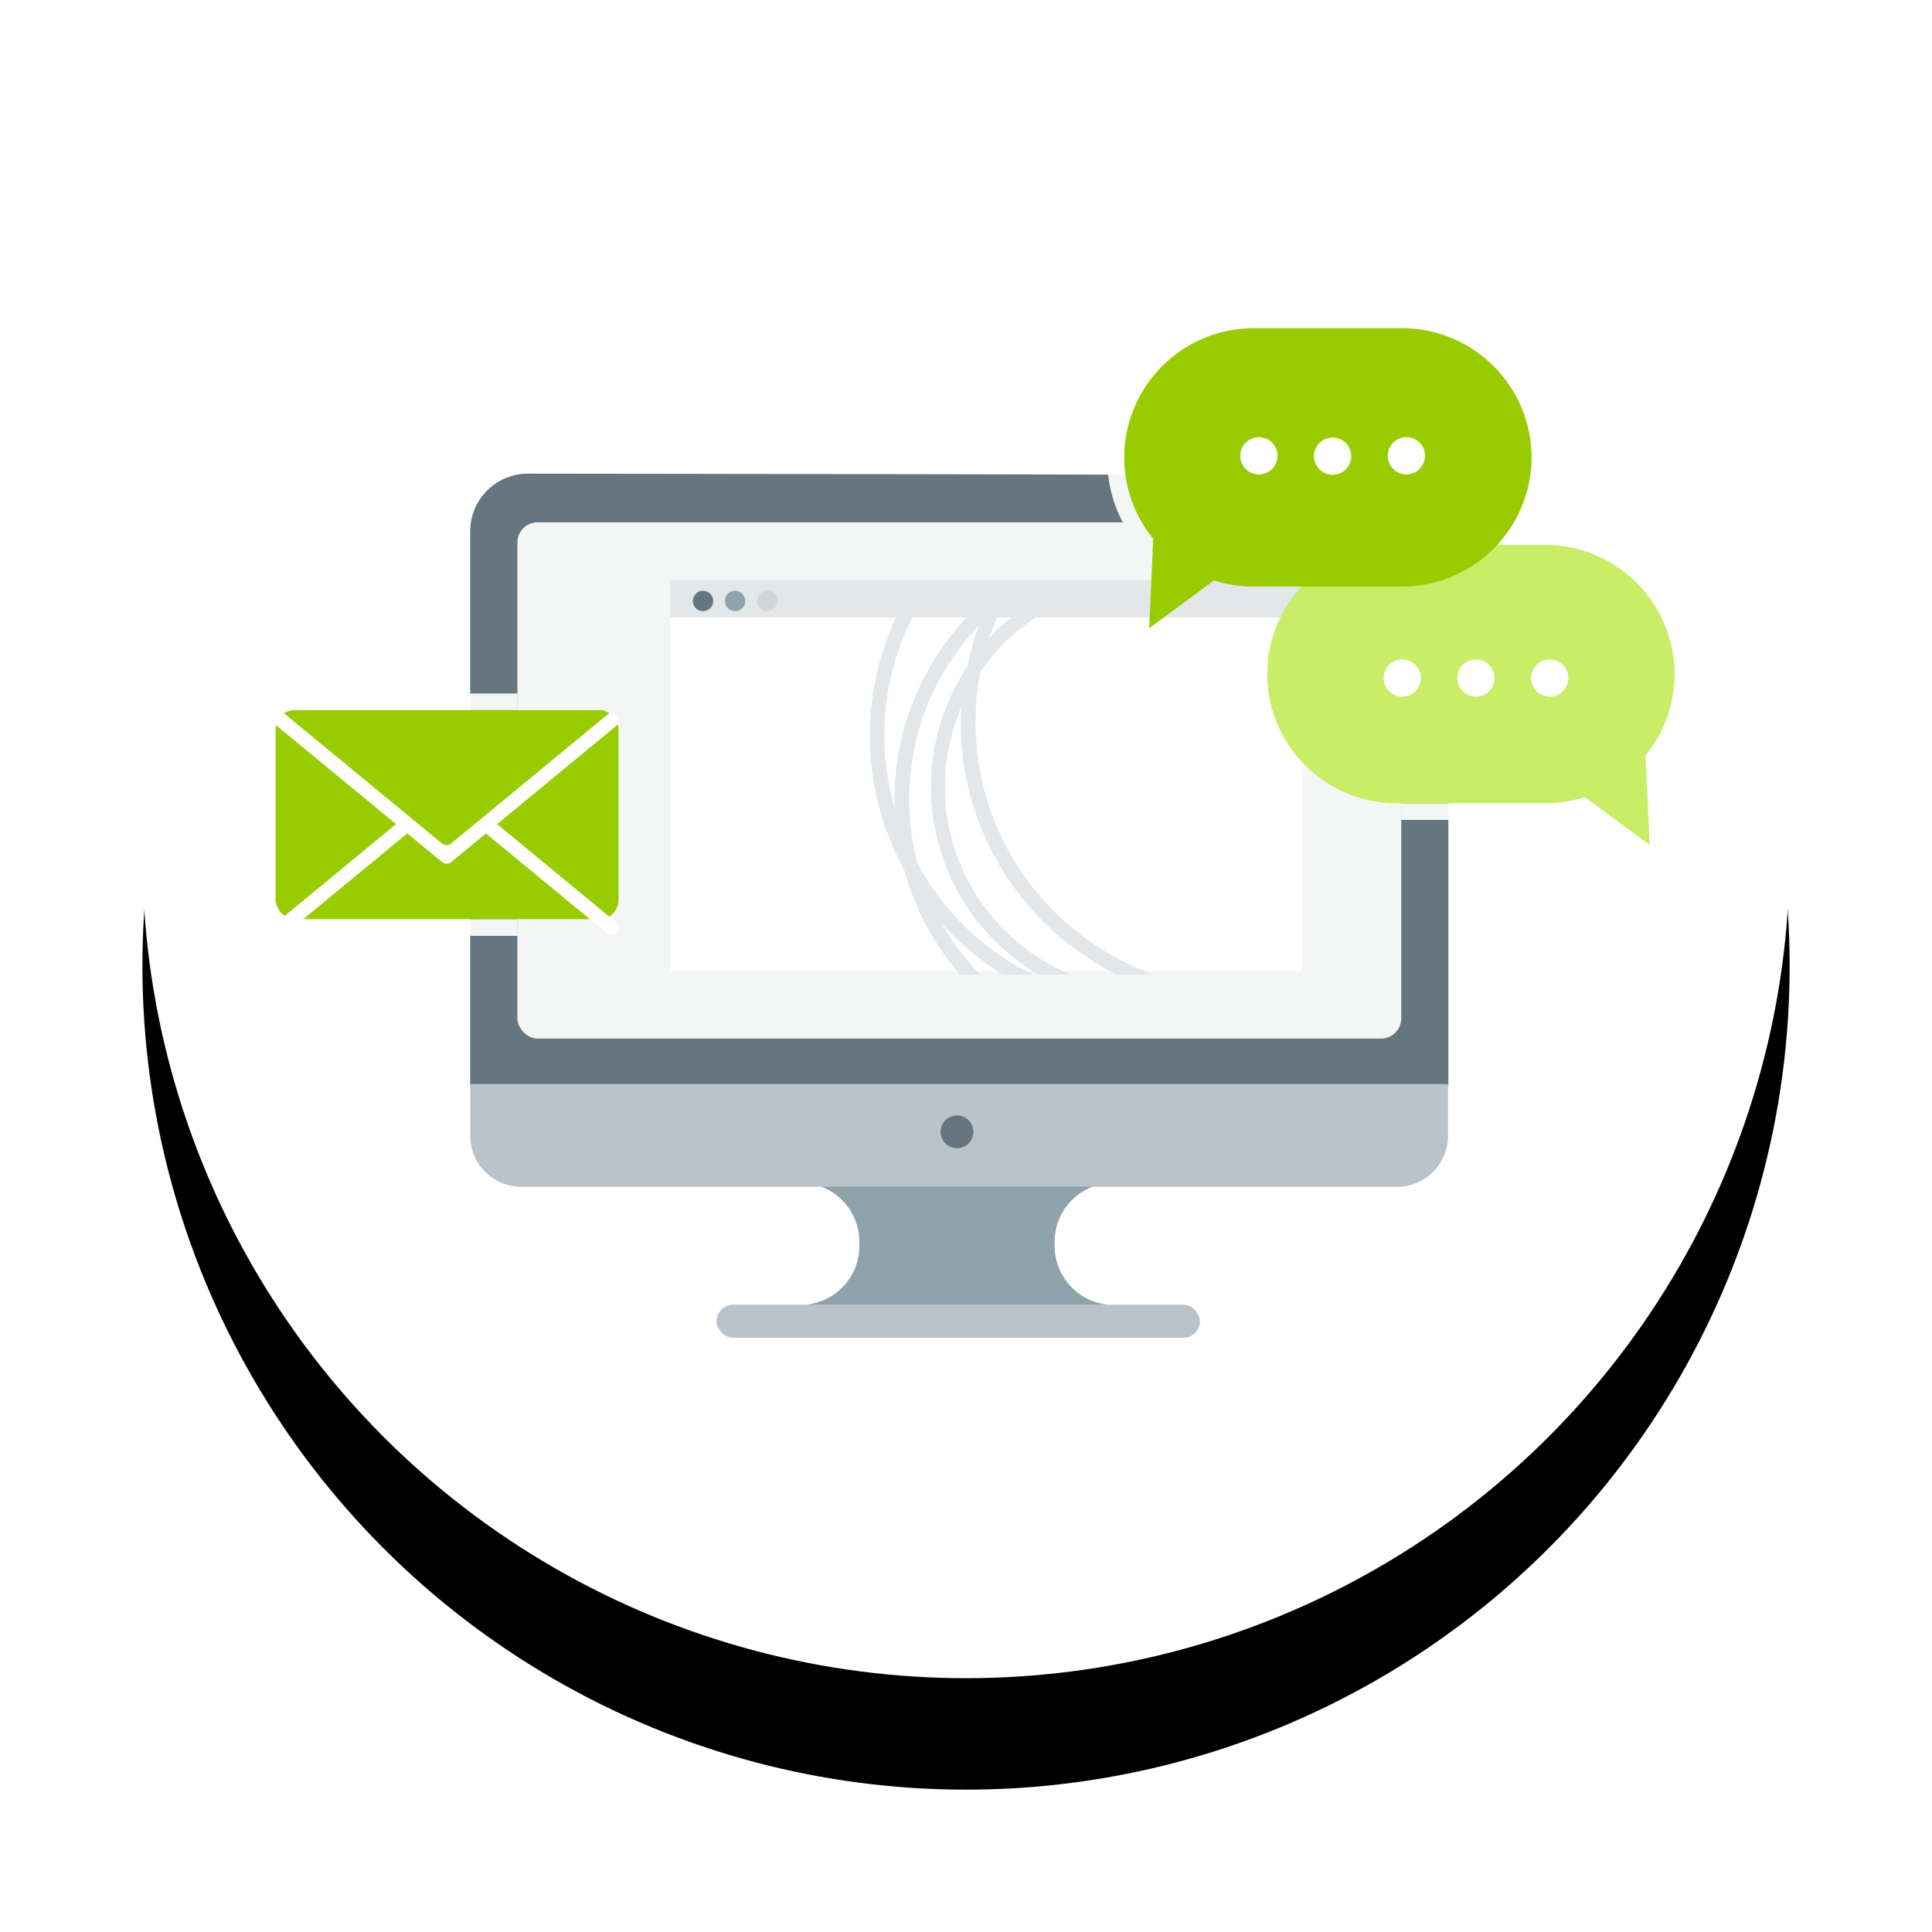 <svg xmlns="http://www.w3.org/2000/svg" xmlns:xlink="http://www.w3.org/1999/xlink" width="312" height="312" viewBox="0 0 312 312">
    <defs>
        <filter id="prefix__a" width="132.7%" height="132.7%" x="-16.4%" y="-9.6%" filterUnits="objectBoundingBox">
            <feOffset dy="18" in="SourceAlpha" result="shadowOffsetOuter1"/>
            <feGaussianBlur in="shadowOffsetOuter1" result="shadowBlurOuter1" stdDeviation="11.5"/>
            <feColorMatrix in="shadowBlurOuter1" values="0 0 0 0 0 0 0 0 0 0 0 0 0 0 0 0 0 0 0.06 0"/>
        </filter>
        <circle id="prefix__b" cx="133.006" cy="133.006" r="133.006"/>
    </defs>
    <g fill="none" fill-rule="evenodd" transform="translate(23 5)">
        <use fill="#000" filter="url(#prefix__a)" xlink:href="#prefix__b"/>
        <use fill="#FFF" xlink:href="#prefix__b"/>
        <g fill-rule="nonzero" transform="translate(21 48)">
            <path fill="#F4F6F6" d="M189.898 32.943a9.316 9.316 0 00-9.29-9.288s-45.672.059-45.68 0H41.23a9.316 9.316 0 00-9.287 9.288v89.552h157.956V32.943z"/>
            <path fill="#657681" d="M189.898 76.719V32.772a9.316 9.316 0 00-9.29-9.287h-42.593a19.006 19.006 0 002.426 7.187 19.5 19.5 0 001.76 2.55l-2.374 1.931a22.593 22.593 0 01-2.039-2.946 22.088 22.088 0 01-2.842-8.544c0-.059-93.722-.176-93.722-.176a9.316 9.316 0 00-9.288 9.288v26.22h7.647v2.686h-7.647v33.756h7.647v2.692h-7.647v24.213h157.962V79.416h-7.628v-2.697h7.628z"/>
            <rect width="142.738" height="83.364" x="39.55" y="31.353" fill="#F4F6F6" rx="3.26"/>
            <path fill="#B9C3C9" d="M189.847 122.06v8.357a8.253 8.253 0 01-8.227 8.238H40.16a8.25 8.25 0 01-8.225-8.228v-8.368h157.911z"/>
            <circle cx="110.544" cy="129.777" r="2.648" fill="#657681"/>
            <path fill="#FFF" d="M64.212 40.666H166.291V103.82H64.212z"/>
            <path fill="#E3E7EA" d="M64.212 40.666H166.291V46.727H64.212z"/>
            <path fill="#657681" d="M71.173 44.05a1.639 1.639 0 11-3.278 0 1.639 1.639 0 013.278 0"/>
            <path fill="#8EA3AB" d="M76.352 44.05a1.639 1.639 0 11-3.278 0 1.639 1.639 0 013.278 0"/>
            <path fill="#CFD6D9" d="M81.531 44.05a1.639 1.639 0 11-3.278 0 1.639 1.639 0 013.278 0"/>
            <path fill="#E3E7EA" d="M113.553 63.724a40.903 40.903 0 01.777-8.207c2.69-3.989 6.298-7.289 10.364-9.758h-4.155a35.131 35.131 0 00-4.813 4.264 70.45 70.45 0 011.708-4.26h-4.424c-7.762 7.822-12.574 18.586-12.574 30.357 0 .542.077 1.006.077 1.47a42.033 42.033 0 013.337-31.827h-2.715a45.642 45.642 0 00-4.658 20.058 45.123 45.123 0 005.51 21.605 44.225 44.225 0 009.017 16.955h3.215c-2.324-2.515-4.497-5.296-6.18-8.286a47.899 47.899 0 009.858 8.286h4.853a42.954 42.954 0 01-18.588-17.891 42.333 42.333 0 01-1.32-10.455 40.493 40.493 0 0111.177-27.957 62.258 62.258 0 00-1.785 6.507 35.102 35.102 0 00-5.002 27.364 35.175 35.175 0 0016.487 22.43h5.157c-11.888-5.038-20.284-16.602-20.284-30.278 0-4.724 1.009-8.983 2.64-12.932-.078.927-.078 1.78-.078 2.632 0 17.704 10.239 33.023 25.114 40.578h6.088c-16.771-5.96-28.803-21.99-28.803-40.655z"/>
            <rect width="78.057" height="5.342" x="71.716" y="157.699" fill="#B9C3C9" rx="2.671"/>
            <path fill="#8EA3AB" d="M132.527 138.604H88.561a9.545 9.545 0 016.219 8.946v.645a9.545 9.545 0 01-8.712 9.507h48.952a9.545 9.545 0 01-8.71-9.507v-.645a9.548 9.548 0 016.217-8.946z"/>
            <rect width="55.347" height="33.746" x=".523" y="61.681" fill="#DFDA80" rx="3.059"/>
            <rect width="55.347" height="33.746" x=".523" y="61.681" fill="#99CC00" rx="3.059"/>
            <path fill="#FFF" d="M55.549 95.983L36.277 80.088l19.269-15.891a1.15 1.15 0 00.155-1.621 1.152 1.152 0 00-1.62-.158L28.846 83.22a1.15 1.15 0 01-1.465 0L2.14 62.418a1.15 1.15 0 00-1.621.158h.003a1.15 1.15 0 00.155 1.62L19.96 80.082.675 95.983a1.155 1.155 0 00-.152 1.636c.404.49 1.13.56 1.62.156l19.626-16.19 5.628 4.636a1.15 1.15 0 001.466 0l5.607-4.626 19.626 16.18c.49.404 1.216.334 1.62-.156a1.152 1.152 0 00-.167-1.636z"/>
            <path fill="#C9ED66" d="M181.515 34.995h24.048c11.51.034 20.831 9.355 20.865 20.865 0 4.787-1.656 9.428-4.687 13.133l.662 14.467-10.483-7.735a20.66 20.66 0 01-6.357.994h-24.048c-11.51-.032-20.832-9.355-20.864-20.865.036-11.507 9.357-20.825 20.864-20.859z"/>
            <path fill="#FFF" d="M203.257 56.504a3.005 3.005 0 106.01 0 3.005 3.005 0 00-6.01 0M191.349 56.504a3.005 3.005 0 106.01 0 3.005 3.005 0 00-6.01 0M179.448 56.504a3.005 3.005 0 106.01 0 3.005 3.005 0 00-6.01 0"/>
            <path fill="#99CC00" d="M182.466 0h-24.048c-11.51.034-20.83 9.355-20.864 20.864a20.745 20.745 0 004.682 13.134l-.663 14.467 10.483-7.735c2.054.663 4.199 1 6.357.999h24.048c11.511-.03 20.836-9.353 20.87-20.865C203.297 9.355 193.975.034 182.466 0z"/>
            <path fill="#FFF" d="M162.305 20.604a3.008 3.008 0 11-2.992-3.005 3.005 3.005 0 013.005 3.005M174.213 20.604a3.008 3.008 0 11-6.015.006 3.008 3.008 0 016.015-.006M186.121 20.604a3.005 3.005 0 11-6.01 0 3.005 3.005 0 016.01 0"/>
        </g>
    </g>
</svg>
